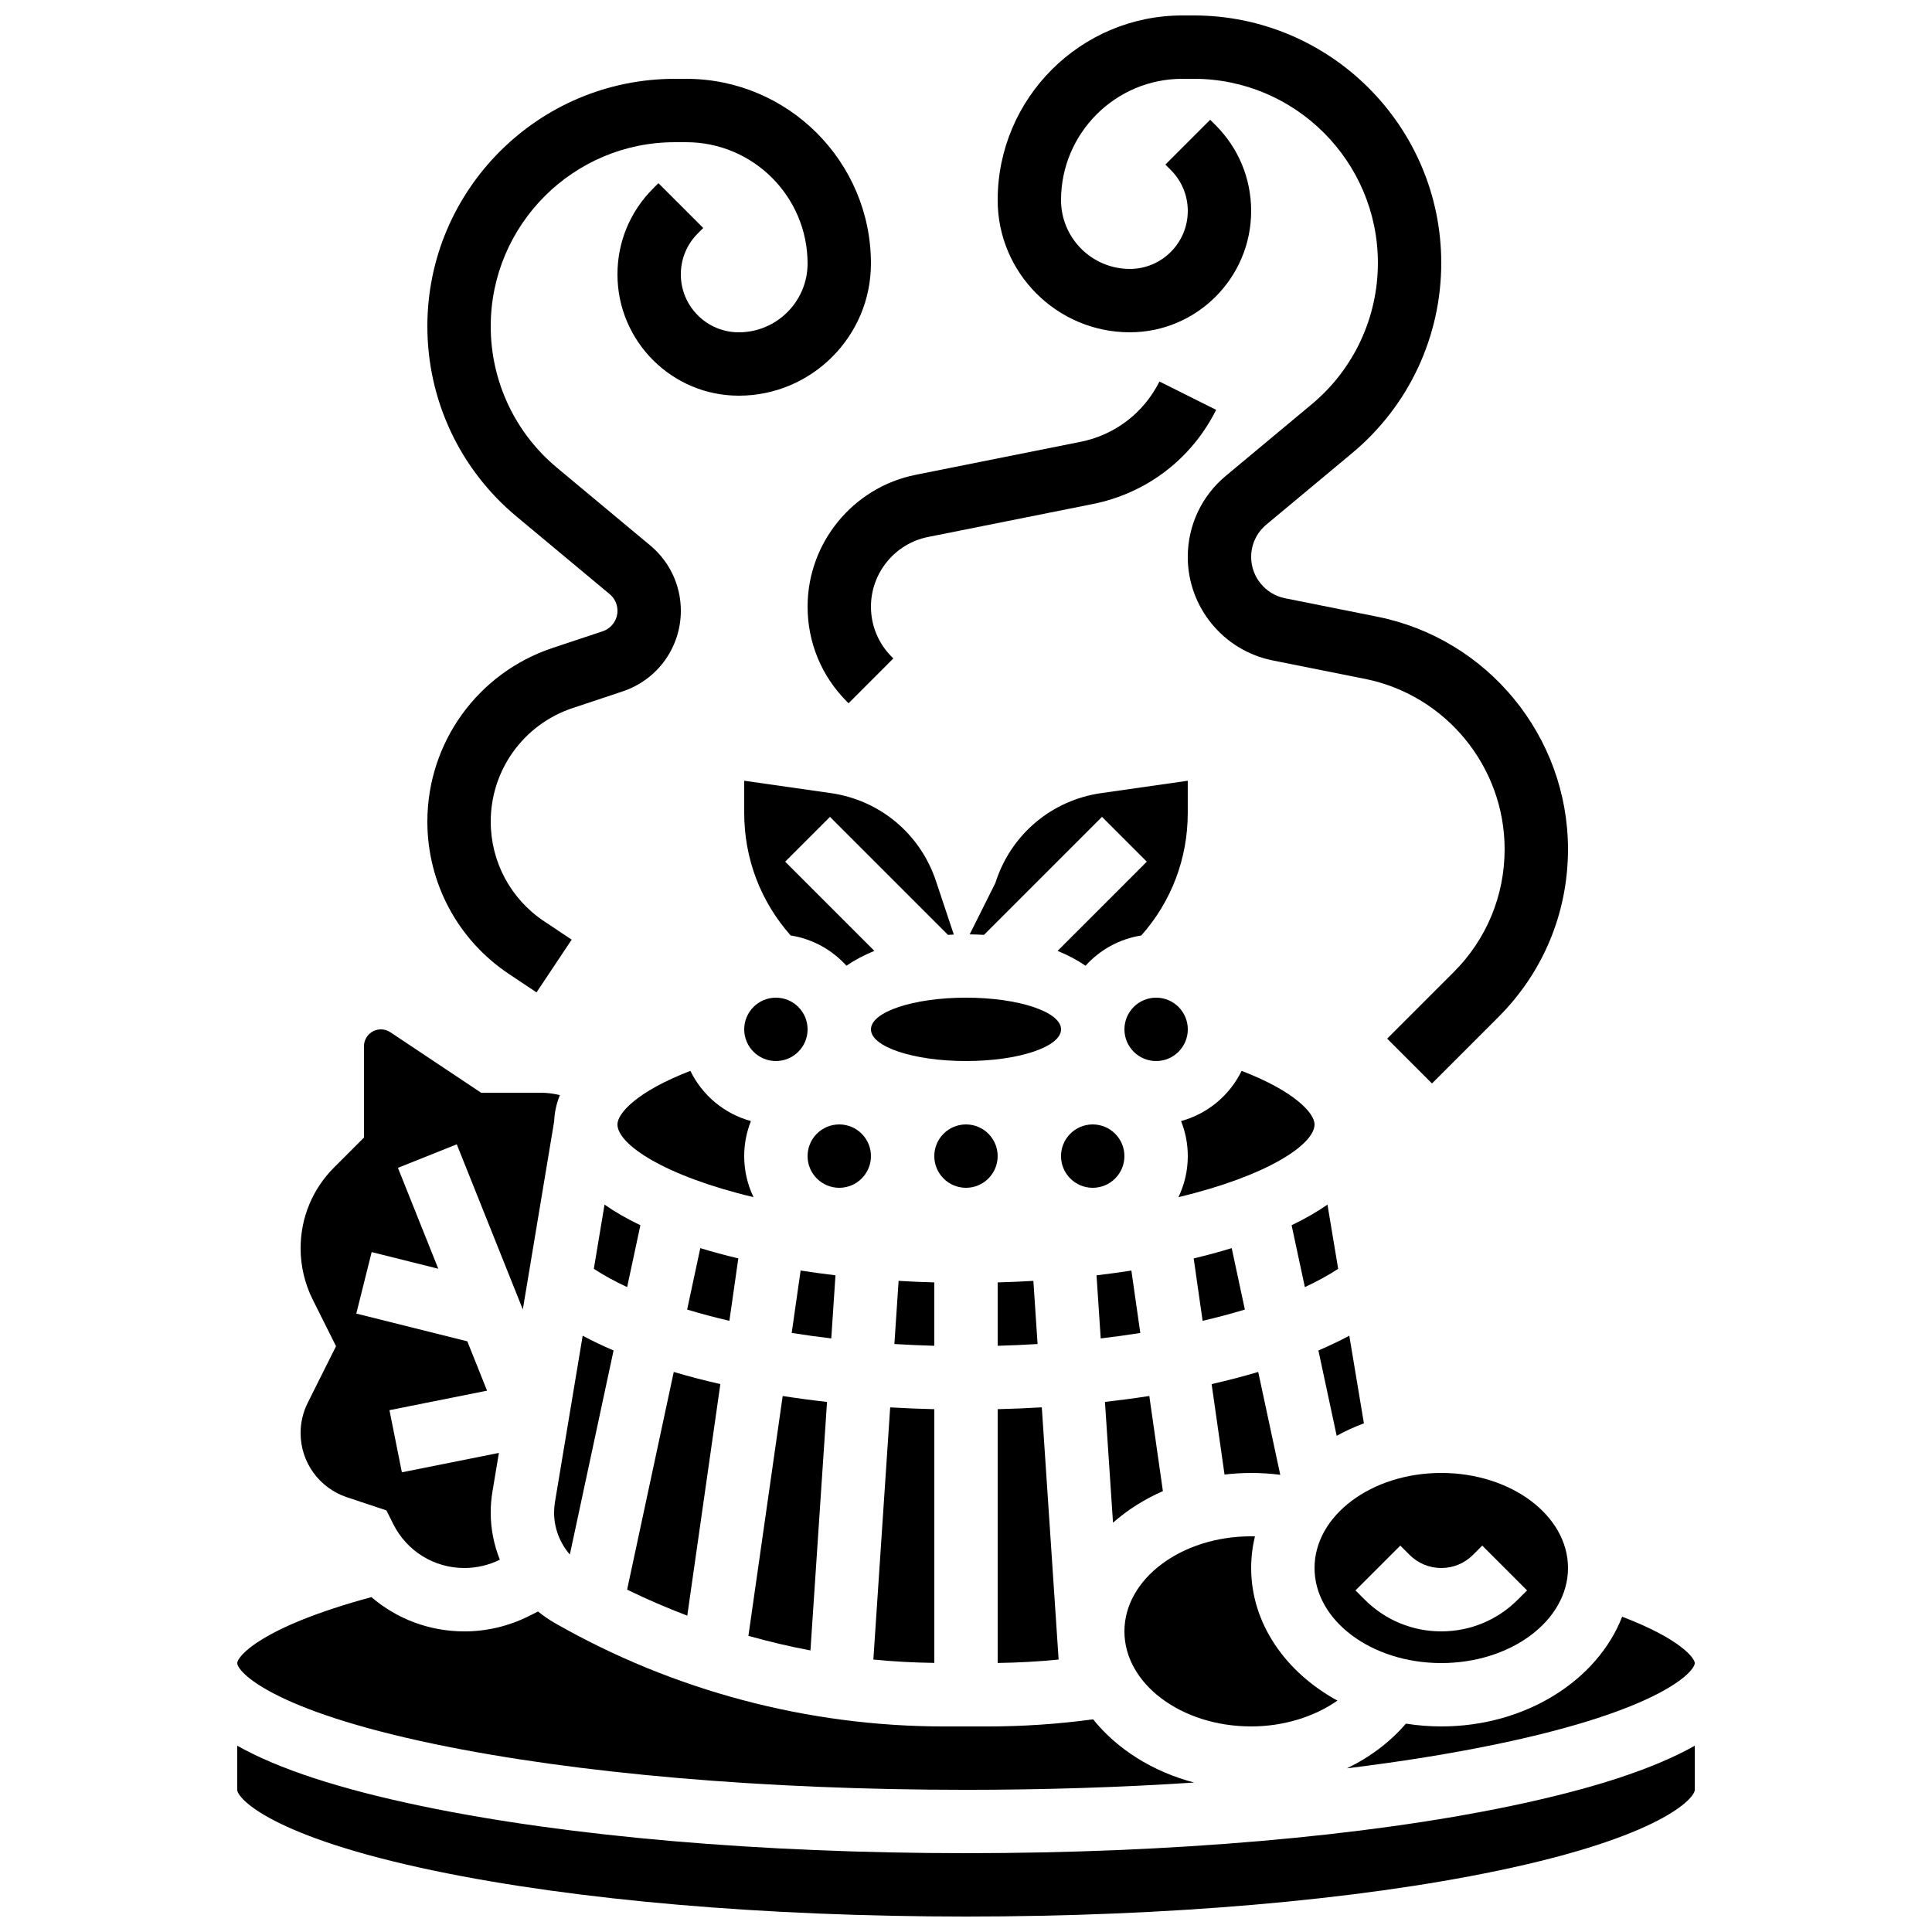<?xml version="1.0" encoding="UTF-8"?>
<!-- Uploaded to: ICON Repo, www.iconrepo.com, Generator: ICON Repo Mixer Tools -->
<svg width="800px" height="800px" version="1.1" viewBox="144 144 512 512" xmlns="http://www.w3.org/2000/svg">
 <defs>
  <clipPath id="b">
   <path d="m408 148.09h152v283.91h-152z"/>
  </clipPath>
  <clipPath id="a">
   <path d="m206 606h388v45.902h-388z"/>
  </clipPath>
 </defs>
 <g clip-path="url(#b)">
  <path d="m443.42 232.06c17.727 0 32.148-14.422 32.148-32.148 0-8.586-3.344-16.66-9.414-22.73l-1.441-1.441-11.875 11.875 1.441 1.441c2.898 2.898 4.496 6.754 4.496 10.855 0 8.465-6.887 15.355-15.355 15.355-10.055 0-18.234-8.18-18.234-18.234 0-17.727 14.422-32.148 32.148-32.148h3.035c26.898 0 48.785 21.887 48.785 48.789 0 14.523-6.398 28.184-17.555 37.48l-22.77 18.973c-6.391 5.324-10.059 13.152-10.059 21.473 0 13.277 9.449 24.805 22.469 27.41l24.488 4.898c21.449 4.289 37.016 23.273 37.016 45.145 0 12.297-4.789 23.859-13.484 32.555l-17.645 17.645 11.875 11.875 17.645-17.645c11.867-11.867 18.402-27.648 18.402-44.43 0-29.848-21.242-55.758-50.508-61.613l-24.488-4.898c-5.195-1.039-8.969-5.641-8.969-10.941 0-3.32 1.465-6.445 4.016-8.57l22.77-18.973c14.992-12.5 23.59-30.863 23.59-50.383 0-36.164-29.418-65.582-65.578-65.582h-3.035c-26.984 0-48.941 21.953-48.941 48.941 0 19.312 15.715 35.027 35.027 35.027z"/>
 </g>
 <path d="m303.72 311.29-13.297 4.43c-19.84 6.613-33.168 25.109-33.168 46.02 0 16.258 8.074 31.344 21.602 40.363l7.328 4.887 9.316-13.973-7.328-4.887c-8.848-5.894-14.125-15.762-14.125-26.391 0-13.672 8.715-25.766 21.688-30.09l13.297-4.43c9.211-3.07 15.398-11.656 15.398-21.363 0-6.703-2.953-13.012-8.105-17.301l-24.723-20.602c-11.156-9.297-17.555-22.957-17.555-37.48 0-26.902 21.887-48.789 48.785-48.789h3.035c17.727 0 32.148 14.422 32.148 32.148 0 10.055-8.184 18.234-18.234 18.234-8.465 0-15.355-6.887-15.355-15.352 0-4.102 1.598-7.957 4.496-10.855l1.441-1.441-11.875-11.875-1.441 1.441c-6.07 6.07-9.414 14.141-9.414 22.73 0 17.723 14.422 32.145 32.148 32.145 19.312 0 35.027-15.715 35.027-35.027 0-26.984-21.957-48.941-48.941-48.941h-3.035c-36.16 0-65.578 29.422-65.578 65.582 0 19.523 8.602 37.883 23.598 50.383l24.723 20.602c1.309 1.09 2.059 2.695 2.059 4.398 0 2.469-1.574 4.652-3.914 5.434z"/>
 <path d="m358.02 304.76c0 9.512 3.703 18.457 10.434 25.188l0.426 0.426 11.867-11.883-0.422-0.422c-3.555-3.555-5.512-8.281-5.512-13.309 0-8.941 6.363-16.703 15.129-18.457l43.676-8.734c14.258-2.852 26.168-11.949 32.672-24.953l-15.02-7.512c-4.172 8.34-11.805 14.168-20.945 15.996l-43.676 8.734c-16.59 3.32-28.629 18.008-28.629 34.926z"/>
 <path d="m339.66 477.49c-3.484-0.828-6.852-1.738-10.074-2.723l-3.488 16.281c3.547 1.074 7.293 2.07 11.199 2.984z"/>
 <path d="m334.9 510.8c-4.285-0.977-8.41-2.051-12.348-3.219l-12.359 57.688c5.211 2.547 10.535 4.84 15.941 6.898z"/>
 <path d="m341.22 450.38c0-3.277 0.637-6.41 1.781-9.285-7.059-1.926-12.891-6.84-16.043-13.301-14.016 5.383-19.328 11.199-19.328 14.191 0 5.281 12.457 13.648 36.059 19.273-1.582-3.297-2.469-6.984-2.469-10.879z"/>
 <path d="m291.07 542.06c-0.152 0.914-0.23 1.852-0.23 2.781 0 4.141 1.527 8.082 4.176 11.121l11.586-54.074c-2.894-1.238-5.629-2.543-8.188-3.906z"/>
 <path d="m313.71 468.7c-3.516-1.688-6.703-3.508-9.504-5.469l-2.836 17.02c2.586 1.695 5.547 3.316 8.828 4.844z"/>
 <g clip-path="url(#a)">
  <path d="m400 635.11c-54.387 0-105.6-4.43-144.21-12.473-21.77-4.535-38.016-9.844-48.918-16.008v11.688c0 2.231 8.883 12.414 52.34 21.469 37.516 7.812 87.516 12.117 140.79 12.117s103.27-4.305 140.79-12.121c43.457-9.051 52.34-19.234 52.34-21.465v-11.688c-10.898 6.164-27.148 11.473-48.914 16.008-38.609 8.043-89.828 12.473-144.21 12.473z"/>
 </g>
 <path d="m358.02 416.79c0 4.637-3.762 8.395-8.398 8.395-4.637 0-8.395-3.758-8.395-8.395s3.758-8.398 8.395-8.398c4.637 0 8.398 3.762 8.398 8.398"/>
 <path d="m365.41 481.97c-3.125-0.371-6.207-0.793-9.238-1.266l-2.363 16.539c3.418 0.539 6.918 1.027 10.488 1.449z"/>
 <path d="m375.45 583.8c5.359 0.531 10.75 0.812 16.152 0.887v-67.234c-3.949-0.094-7.848-0.262-11.695-0.488z"/>
 <path d="m408.39 450.38c0 4.637-3.758 8.398-8.395 8.398-4.641 0-8.398-3.762-8.398-8.398 0-4.637 3.758-8.395 8.398-8.395 4.637 0 8.395 3.758 8.395 8.395"/>
 <path d="m418.97 500.18-1.117-16.734c-3.141 0.184-6.297 0.32-9.461 0.406v16.797c3.562-0.098 7.086-0.258 10.578-0.469z"/>
 <path d="m516.58 600.78c-4.184 4.883-9.531 8.891-15.629 11.844 14.367-1.762 27.75-3.914 39.836-6.43 43.457-9.055 52.34-19.234 52.34-21.465 0-1.191-3.512-6.281-19.242-12.281-6.551 16.848-25.555 29.074-47.934 29.074-3.203 0-6.332-0.262-9.371-0.742z"/>
 <path d="m391.6 483.85c-3.164-0.086-6.324-0.219-9.461-0.406l-1.117 16.734c3.492 0.215 7.019 0.371 10.578 0.469z"/>
 <path d="m420.09 516.96c-3.848 0.227-7.75 0.391-11.695 0.488v67.254c5.383-0.074 10.781-0.371 16.152-0.902z"/>
 <path d="m374.81 450.38c0 4.637-3.762 8.398-8.398 8.398-4.637 0-8.395-3.762-8.395-8.398 0-4.637 3.758-8.395 8.395-8.395 4.637 0 8.398 3.758 8.398 8.395"/>
 <path d="m425.19 416.79c0 4.637-11.277 8.395-25.188 8.395-13.914 0-25.191-3.758-25.191-8.395s11.277-8.398 25.191-8.398c13.91 0 25.188 3.762 25.188 8.398"/>
 <path d="m363.17 515.53c-4.004-0.453-7.926-0.977-11.75-1.574l-9.082 63.562c5.422 1.527 10.906 2.824 16.441 3.867z"/>
 <path d="m475.57 601.52c8.574 0 16.719-2.543 22.863-6.844-13.754-7.504-22.863-20.449-22.863-35.141 0-2.863 0.348-5.66 1.008-8.367-0.336-0.008-0.668-0.031-1.008-0.031-18.52 0-33.586 11.301-33.586 25.191s15.066 25.191 33.586 25.191z"/>
 <path d="m452.18 539.16-3.602-25.211c-3.828 0.598-7.75 1.121-11.754 1.574l2.133 32.004c3.812-3.359 8.273-6.195 13.223-8.367z"/>
 <path d="m446.19 497.25-2.363-16.539c-3.031 0.473-6.113 0.895-9.238 1.266l1.113 16.723c3.574-0.422 7.07-0.91 10.488-1.449z"/>
 <path d="m352.08 372.35 11.875-11.875 31.277 31.277c0.508-0.031 1.023-0.055 1.539-0.078l-4.738-14.211c-4.168-12.5-14.859-21.426-27.902-23.289l-22.906-3.269v8.551c0 12.086 4.359 23.496 12.316 32.453 5.82 0.914 10.984 3.828 14.77 8.016 2.184-1.488 4.668-2.809 7.406-3.934z"/>
 <path d="m441.98 450.38c0 4.637-3.762 8.398-8.398 8.398-4.637 0-8.398-3.762-8.398-8.398 0-4.637 3.762-8.395 8.398-8.395 4.637 0 8.398 3.758 8.398 8.395"/>
 <path d="m525.95 584.73c18.52 0 33.586-11.301 33.586-25.191 0-13.891-15.066-25.191-33.586-25.191s-33.586 11.301-33.586 25.191c0 13.891 15.066 25.191 33.586 25.191zm-10.855-31.129 2.461 2.461c2.242 2.242 5.227 3.477 8.398 3.477s6.152-1.234 8.398-3.477l2.461-2.461 11.875 11.875-2.465 2.457c-5.414 5.414-12.613 8.398-20.273 8.398-7.656 0-14.855-2.981-20.273-8.398l-2.461-2.461z"/>
 <path d="m223.66 523.77c0 7.731 4.926 14.566 12.262 17.012l10.488 3.496 1.801 3.602c3.594 7.191 10.824 11.66 18.867 11.66 3.238 0 6.484-0.762 9.387-2.203-1.566-3.922-2.422-8.152-2.422-12.496 0-1.855 0.152-3.723 0.461-5.547l1.707-10.254-25.711 5.141-3.293-16.469 25.867-5.172-5.231-13.074-29.422-7.356 4.074-16.293 17.656 4.414-10.695-26.738 15.594-6.238 17.504 43.758 8.305-49.84c0.086-2.168 0.523-4.512 1.516-6.949-1.641-0.414-3.324-0.637-5.016-0.637h-15.859l-24.059-16.039c-0.738-0.492-1.602-0.754-2.492-0.754-2.477 0-4.492 2.016-4.492 4.492v24.176l-7.906 7.906c-5.731 5.731-8.887 13.352-8.887 21.453 0 4.684 1.109 9.379 3.203 13.57l6.184 12.371-7.496 14.992c-1.238 2.473-1.895 5.246-1.895 8.016z"/>
 <path d="m259.21 606.2c37.516 7.816 87.516 12.121 140.79 12.121 20.84 0 41.176-0.66 60.461-1.93-11.047-2.898-20.457-8.891-26.773-16.75-9.242 1.246-18.605 1.887-27.91 1.887h-11.555c-36.133 0-71.812-9.477-103.18-27.402-1.582-0.902-3.062-1.941-4.453-3.066l-2.555 1.277c-5.238 2.617-11.098 4-16.949 4-9.266 0-17.93-3.305-24.66-9.086-29.355 7.949-35.551 15.75-35.551 17.484 0 2.231 8.883 12.41 52.34 21.465z"/>
 <path d="m505.45 521.2-3.871-23.219c-2.559 1.363-5.289 2.664-8.188 3.906l4.844 22.613c2.285-1.262 4.699-2.363 7.215-3.301z"/>
 <path d="m486.29 468.7 3.512 16.395c3.281-1.527 6.242-3.144 8.828-4.844l-2.836-17.02c-2.805 1.957-5.992 3.781-9.504 5.469z"/>
 <path d="m407.96 377.46-0.188 0.566-6.793 13.59c1.277 0.016 2.543 0.059 3.785 0.137l31.277-31.277 11.875 11.875-23.641 23.641c2.742 1.129 5.227 2.445 7.406 3.934 3.781-4.188 8.949-7.098 14.77-8.016 7.961-8.957 12.316-20.367 12.316-32.453v-8.551l-22.91 3.273c-13.039 1.859-23.73 10.781-27.898 23.281z"/>
 <path d="m473.04 427.79c-3.148 6.461-8.984 11.379-16.043 13.301 1.145 2.875 1.781 6.004 1.781 9.285 0 3.894-0.891 7.582-2.473 10.879 23.605-5.629 36.062-13.992 36.062-19.273 0-2.992-5.312-8.809-19.328-14.191z"/>
 <path d="m458.78 416.79c0 4.637-3.762 8.395-8.398 8.395-4.637 0-8.395-3.758-8.395-8.395s3.758-8.398 8.395-8.398c4.637 0 8.398 3.762 8.398 8.398"/>
 <path d="m460.34 477.49 2.363 16.543c3.906-0.914 7.652-1.91 11.199-2.984l-3.488-16.281c-3.227 0.984-6.59 1.895-10.074 2.723z"/>
 <path d="m475.57 534.35c2.594 0 5.172 0.164 7.711 0.488l-5.84-27.258c-3.934 1.168-8.059 2.242-12.348 3.219l3.422 23.969c2.309-0.27 4.66-0.418 7.055-0.418z"/>
</svg>